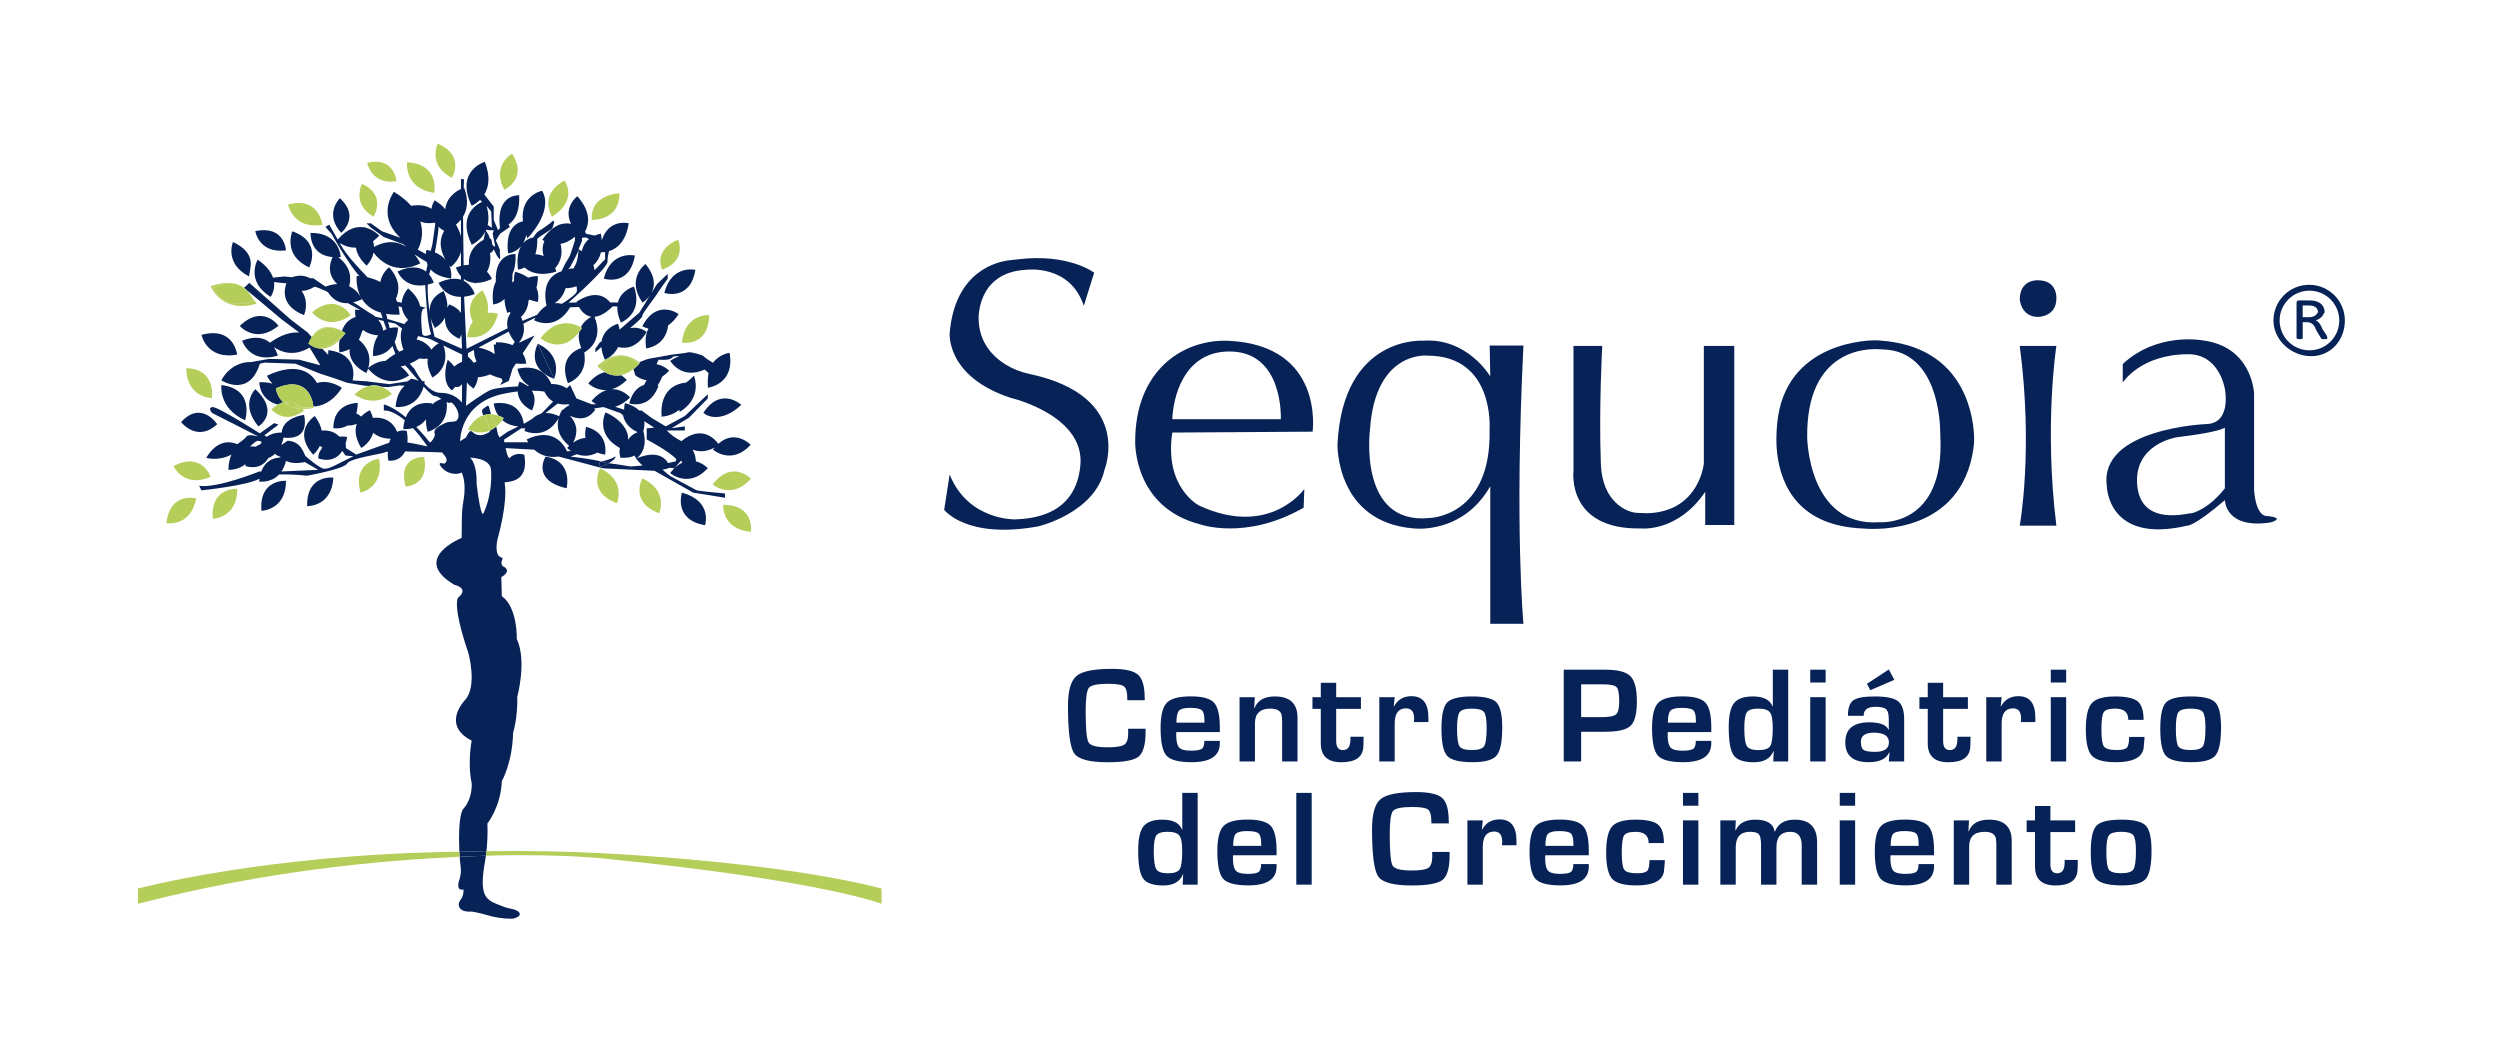 <?xml version="1.0" encoding="utf-8"?>
<!-- Generator: Adobe Illustrator 23.0.5, SVG Export Plug-In . SVG Version: 6.00 Build 0)  -->
<svg version="1.1" id="Capa_1" xmlns="http://www.w3.org/2000/svg" xmlns:xlink="http://www.w3.org/1999/xlink" x="0px" y="0px"
	 viewBox="0 0 1712 728" style="enable-background:new 0 0 1712 728;" xml:space="preserve">
<style type="text/css">
	.st0{fill:#072257;}
	.st1{fill:#B5CD59;}
	.st2{opacity:0.5;}
</style>
<g>
	<path class="st0" d="M315.41,593.12c0.42,2.71,0.23,6.14-0.74,9.07c0,0-3.21,8.19,2.76,6.93c0,0,0.29,4.18-2,7
		c-2.61,3.21-1.7,8.82,7.62,8.12c0,0,5.71,0.94,9.73,2.2c5.66,1.77,11.54,2.69,17.47,2.7c2.86,0,8.5-2.43,4.1-5.29
		c-2.48-1.61-5.66-1.52-8.43-2.57c-12.14-4.63-17.92-5.07-14.25-28.72c0,0,0.54-2.47,1.09-6.58c-5.74,0.17-11.74,0.4-17.99,0.71
		C314.92,588.85,315.15,591.4,315.41,593.12"/>
	<path class="st0" d="M333.14,582.86c-6.27,0.09-12.46,0.23-18.55,0.41l0.13,2.48c0.02,0.3,0.04,0.62,0.06,0.94
		c6.24-0.3,12.25-0.54,17.99-0.71c0.01-0.11,0.03-0.21,0.04-0.33L333.14,582.86z"/>
	<path class="st1" d="M314.58,583.26c-131.8,1.51-220.09,25.21-220.09,25.21v10.44c88.65-22.83,164.43-29.5,220.28-32.22
		c-0.02-0.32-0.04-0.64-0.06-0.94L314.58,583.26z"/>
	<path class="st1" d="M417.57,584.59c-29.45-1.65-57.71-2.11-84.44-1.73l-0.33,2.8c-0.02,0.11-0.03,0.22-0.05,0.33
		c53.81-1.58,84.81,2.37,84.81,2.37c145.2,14.59,186.16,30.56,186.16,30.56v-10.44C533.22,590.12,417.57,584.59,417.57,584.59"/>
	<g class="st2">
		<g>
			<defs>
				<rect id="SVGID_1_" x="305.52" y="247.17" width="10.49" height="23.84"/>
			</defs>
			<clipPath id="SVGID_2_">
				<use xlink:href="#SVGID_1_"  style="overflow:visible;"/>
			</clipPath>
		</g>
	</g>
	<g class="st2">
		<g>
			<defs>
				<rect id="SVGID_3_" x="305.52" y="247.17" width="10.49" height="23.84"/>
			</defs>
			<clipPath id="SVGID_4_">
				<use xlink:href="#SVGID_3_"  style="overflow:visible;"/>
			</clipPath>
		</g>
	</g>
	<path class="st0" d="M433.79,252.82l1.25,4.14c0,0,3.07,2.76,7.76,3.46c-0.6,0.92-1.18,1.98-1.75,3.22
		c-3.91,1.17-7.99,4.5-10.18,12.63c0,0,14.03,4.73,20.07-12.01c0,0-0.23-0.1-0.64-0.25c1.12-1.59,2.22-3.61,3.25-6.15
		c1.53-0.99,3.09-2.28,4.68-3.97c0,0-3.46-3.75-8.6-4.46l1.31-3.11c0,0,8.01,0.78,9.41-1.51c0.55-0.9,2.55-1.04,4.91-0.91
		c-1.94,0.68-4.04,1.71-6.31,3.2c0,0,7.55,13.22,23.6,5.98l2.66,2.36c-0.48,2.34-0.71,6.89-0.4,10.07c0,0,18.72-2.28,14.79-23.9
		c0,0-6.95,0.83-11.35,6.83c-0.1-0.06-5.18-3.02-6.19-4.29c-1.01-1.28-9.49-3.32-10.63-2.88c-1.14,0.44-11.08,1.56-11.08,1.56
		s-15.02,2.6-16.49,2.93c-0.76,0.17-3.64,1.31-6.24,2.38c0.38,0.33,0.58,0.53,0.58,0.53C436.69,250.33,435.22,251.7,433.79,252.82"
		/>
	<path class="st0" d="M166.12,196.44c0.06,0.04,0.13,0.08,0.19,0.12C166.25,196.53,166.18,196.48,166.12,196.44"/>
	<path class="st0" d="M333.52,278.05c-0.48,0.44-1.68,1.09-2.79,2.01c-1.07,0.88-0.64,2.51,0.26,4.33c1.81-0.6,3.57-0.79,5.2-0.73
		c-0.52-1.96-1.06-4.32-1.41-5.29C334.59,277.83,333.93,277.67,333.52,278.05"/>
	<g>
		<path class="st0" d="M1593.28,229.71l-2.84-4.34c-0.33-0.8-0.65-1.52-0.98-2.16c-0.33-0.64-0.67-1.2-1.04-1.69
			c-0.37-0.49-0.76-0.91-1.19-1.26c-0.43-0.35-0.9-0.64-1.42-0.87c0.93-0.33,1.77-0.73,2.52-1.2c0.75-0.47,1.4-1.03,1.94-1.68
			c0.54-0.64,0.95-1.39,1.24-2.23c0.29-0.84,0.43,0.85,0.43-0.21c0-1.09-0.16-2.1-0.48-3c-0.32-0.91-0.79-1.71-1.43-2.41
			c-0.63-0.7-1.43-1.28-2.37-1.74c-0.94-0.46-2.02-0.79-3.24-1c-0.42-0.05-0.9-0.09-1.43-0.14c-0.53-0.04-1.2-0.06-2-0.06h-6.74
			c-0.38,0-0.73,0.13-1.07,0.38c-0.33,0.26-0.5,0.7-0.5,1.33v24.06c0,0.13,0.03,0.24,0.1,0.34c0.06,0.1,0.18,0.18,0.34,0.23
			c0.16,0.06,0.38,0.11,0.65,0.15c0.27,0.04,0.61,0.06,1.01,0.06c0.41,0,0.75-0.02,1.02-0.06c0.27-0.04,0.48-0.09,0.64-0.15
			c0.15-0.06,0.27-0.14,0.34-0.23c0.07-0.1,0.11-0.21,0.11-0.34v-10.86h2.82c0.96,0,1.79,0.14,2.47,0.43
			c0.68,0.29,1.28,0.69,1.79,1.2c0.51,0.51,0.95,1.13,1.31,1.84c0.37,0.71,0.72,1.49,1.06,2.34l2.92,4.83
			c0.06,0.2,0.14,0.36,0.23,0.49c0.09,0.13,0.22,0.23,0.38,0.3c0.16,0.07,0.38,0.13,0.65,0.16c0.27,0.03,0.62,0.05,1.04,0.05
			c0.49,0,0.88-0.02,1.18-0.05c0.29-0.03,0.52-0.08,0.69-0.15c0.16-0.06,0.27-0.15,0.32-0.25c0.05-0.1,0.07-0.21,0.07-0.34
			c0-0.13-0.03-0.31-0.1-0.55C1593.66,230.71,1593.51,230.29,1593.28,229.71 M1583.89,216.83c-0.81,0.27-1.77,0.4-2.88,0.4h-4.12
			v-8.04h3.55c0.83,0,1.51,0.02,2.02,0.07c0.51,0.05,0.98,0.13,1.38,0.25c1.31,0.38,2.24,0.99,2.79,1.85
			c0.55,0.86,0.83,1.91,0.83,3.15c0,0.77-0.13-1.16-0.38-0.51c-0.25,0.66-0.65,1.22-1.19,1.7
			C1585.37,216.19,1584.7,216.56,1583.89,216.83"/>
		<g>
			<path class="st0" d="M1581.31,195.03c-13.5,0-24.44,10.94-24.44,24.44c0,13.5,12.29,24.44,25.79,24.44
				c13.5,0,23.1-10.94,23.1-24.44C1605.76,205.98,1594.82,195.03,1581.31,195.03 M1581.51,239.9c-11.28,0-20.42-9.14-20.42-20.42
				c0-11.28,9.14-20.42,20.42-20.42c11.28,0,20.42,9.14,20.42,20.42C1601.93,230.75,1592.79,239.9,1581.51,239.9"/>
			<path class="st0" d="M742.19,209.45l7.1-22.72c0,0-17.37-13.36-52.12-9.16c-1.84,0.22-3.7,0.4-5.54,0.6
				c-8.44,0.91-37.63,7.12-41.27,49.75c0,0-2.84,29.82,41.66,44.5c0,0,51.13,11.83,47.81,46.39c-3.31,34.56-33.61,36.34-44.5,36.87
				c0,0-32.26,1-45.01-30.72l-3.75,24.14c0,0,15.15,20.35,64.38,11.36c0,0,38.81-8.99,45.44-38.82c0,0,20.38-50.38-51.65-65.62
				c-5.71-1.21-11.22-3.35-16.17-6.44c-8.52-5.33-18.15-14.92-18.41-31.13c0,0-1.38-31.94,32.46-33.69
				C702.62,184.76,732.72,180.58,742.19,209.45"/>
			<path class="st0" d="M898.87,295.61c0,0,8.25-58.99-57.27-62.21c-18.51-0.91-36.72,6.39-48.62,20.59
				c-8.62,10.28-15.54,25.57-15.6,48.15c0,0-1.58,45.07,44.34,56.9c0,0,31.24,11.36,71-11.36l0.47-12.78
				c0,0-23.67,33.61-71.95,11.36c0,0-24.14-12.09-18.46-50.03L898.87,295.61z M842.07,240.7c37.19,0.11,35.03,46.39,35.03,46.39
				h-74.32C803.25,274.21,809.43,240.6,842.07,240.7"/>
			<path class="st0" d="M1043.25,236.62h-23.12l0.4,21.12c0,0-15.62-26.59-45.92-24.42c0,0-54.91-3.98-58.7,70.81
				c0,0-1.42,53.49,52.31,57.75c0,0,33.37,4.26,52.31-28.88v94.2h22.72C1043.25,427.2,1037.09,361.69,1043.25,236.62 M979.14,354.7
				c-49.43,5.21-40.98-60.51-40.98-60.51c3.69-54.48,39.31-50.65,39.31-50.65c46.41,0,42.59,50.65,42.59,50.65
				C1021.47,353.83,979.14,354.7,979.14,354.7"/>
			<path class="st0" d="M1097.21,236.91h-19.69v85.68c0,0-4.93,40.24,46.2,39.29c0,0,25.09,2.84,44.02-25.09v22.72h19.88v-122.6
				h-20.83v80.47c0,0-2.95,32.19-37.27,34.02c-2.58,0.14-5.17-0.14-7.75-0.16c-8.04-0.05-24.56-7.83-25.5-33.39
				C1094.84,279.53,1097.21,236.91,1097.21,236.91"/>
			<path class="st0" d="M1286.58,233.14c-5.18-0.55-64.4,0.05-69.58,57.11c-0.61,6.72-0.83,13.36-0.03,20.06
				c2.84,23.64,15.86,49.78,58.56,51.61c0.62,0.03,1.24,0.06,1.86,0.11c7.39,0.57,65.53,3.16,73.99-54.65
				c0.51-3.47,0.62-6.99,0.39-10.48c-1.09-16.44-9.17-59.72-63.87-63.64C1287.46,233.22,1287.02,233.19,1286.58,233.14
				 M1286.99,357.62c-48.79,3.31-49.43-58.18-49.43-58.18c-0.65-61.18,41.96-60.82,49.57-60.27c0.99,0.07,1.98,0.11,2.96,0.15
				c36.94,1.52,38.57,49.62,38.59,57.23c0,0.78,0.03,1.57,0.07,2.34C1331.84,361.46,1286.99,357.62,1286.99,357.62"/>
			<path class="st0" d="M1383.12,236.91h25.09c0,0-8.52,54.44,0,123.07h-25.09C1383.12,359.98,1392.59,308.39,1383.12,236.91"/>
			<path class="st0" d="M1395.67,191.94c0,0-12.54-0.95-12.54,13.25c0,0,0.95,11.83,12.54,11.83c0,0,12.54-0.01,12.54-12.55
				C1408.21,204.48,1409.16,191.94,1395.67,191.94"/>
			<path class="st0" d="M1552.58,353.36c0,0-7.57,1.42-8.99-17.99v-65.8c0,0-0.95-32.31-35.5-36.51c0,0-30.77-5.8-54.44,16.22V262
				c0,0,12.09-19.42,44.97-19.42c21.3,0,24.96,23.68,24.96,23.68s4.86,23.67-12.65,24.14c0,0-73.84,2.84-68.16,42.6
				c0,0,0.47,39.76,54.91,26.98c0,0,4.47,0.95,25.91-17.51c0,0,0.13,20.14,31.37,15.28
				C1554.95,357.75,1565.84,354.78,1552.58,353.36 M1523.58,334.42c-11.96,15.15-22.78,17.04-22.78,17.04
				c-1.6-0.47-34.48,9.74-37.21-18.94c-2.74-28.68,27.14-33.09,27.14-33.09c30.97-3.75,32.85-6.67,32.85-6.67V334.42z"/>
		</g>
	</g>
	<path class="st0" d="M171.74,247.97c-7.34-0.32-15.99,4.14-20.12,12.54c0,0,19.02,12.19,26.31-11.41l3.1-0.79l21.21,0.74
		l17.08,6.86l8.99,2.9l9.41,3.31l12,2l2.86,0.18c3.24-0.78,6.13-0.36,8.53,0.53l5.41,0.34c0,0-0.1-0.07-0.27-0.18l7.34-1.04
		c0,0,1.63,0.16,3.58,0.24c-3.08,2.55-5.63,6.96-6.27,14.48c0,0,14.58,2.15,19.19-13.93c3.33,3.6,6.52,6.69,7.51,6.48
		c0.98-0.21,2.82,0.82,4.7,1.97c-1.88,0.65-4.29,1.81-6.34,3.81c0.04-0.23,0.09-0.45,0.13-0.68c0,0-13.19-3.23-18.22,9.44
		c-4.67-3.88-9.88-7.32-15.03-8.86v4.29c0,0,5.18-1.12,14.34,6.59c-0.5,1.74-0.88,3.71-1.07,5.98c0,0,3,0.44,6.7-0.58
		c3.02,3.25,6.34,7.35,9.94,12.56c0,0-8.25-1.97-13.76-2.72c0.23-2.29,0.13-4.91-0.44-7.91c0,0-3.31-1.02-6.6,0.6
		c-1.77-4.38-6.13-10.5-16.59-9.58c-0.45-1.63-1.1-3.36-2.01-5.21c0,0-3.25,1.32-6.02,4.35c-0.86-0.73-1.99-1.54-3.34-2.19
		c0.58-1.99,0.95-4.34,0.99-7.16c0,0-11.14-0.26-15.22,9.3c-0.14,0.11-0.28,0.21-0.42,0.32c0,0,0.06,0.11,0.18,0.29
		c-0.77,2.03-1.24,4.46-1.24,7.41c0,0,5.18,0.9,9.78-1.9c1.81,0.18,3.9-0.11,6.26-1.15c-1.43,4-1.25,9.43,3.02,16.57
		c0,0,6.21-3.23,8.22-10.38c2.66,2.26,6.49,4.04,11.96,4.06c-0.38,0.79-0.72,1.7-1.01,2.72h0l-22.52,8.12l-7.09-4.41l-0.16-3.41
		c0.39-1.28,0.72-2.67,0.97-4.2c0,0-2.27-0.53-5.27-0.26c-2.54-2.57-6.39-4.64-12.12-4.13c-0.6-3-2.04-6.35-4.77-9.99
		c0,0-15.69,10.09-1.08,26.5c0,0,2.73-2.15,4.56-6c0.54,0.36,1.11,0.7,1.72,1c-1.45,2.56-2.51,2.96-2.85,7.49
		c0,0,10.57,4.45,16.47-5.05l2.29,3.14l5.26,0.47c0,0-2.12,1.18-5.06,2.54c-5.08,2.35-12.63,7.27-16.1,5.72
		c-3.55-1.59-8.53-5.73-11.62-8.45c-1.9-3.71-3.48-9.89-12.19-10.42l-4.36,2.96c0.66-1.49,1.2-3.18,1.59-5.12
		c4.02,0.55,17.55,1.21,14.07-15.55c0,0-14.61,1.6-15.35,12.11c-2.33-0.07-6.56,0.25-10.2,2.87l-1.68-0.96l9.68-7.38l-2.95-1
		l-9.83,7c0,0-29.46-18.82-32.64-18.01c-3.18,0.82,0,4.1,0,4.1s26.08,13.11,31.63,16.07c0,0-6.95-1.98-8.08,0
		c-0.72,1.26-4,3.65-6.31,5.24c-5.11-2.1-13.86-3.04-21.29,9.37c0,0,8.16,2.59,17.28-2.23c-1.22,2.62-2.02,6.01-2.07,10.43
		c0,0,6.39,0.47,11.72-3.9c-0.02,0.45-0.05,0.89-0.05,1.36c0,0,10.17,3.75,15.56-5.42c1.6-0.68,3.27-1.68,4.83-3.12
		c0.76,1.81,1.95,0.88,3.83,2.63c-4.13,0.07-10.4,1.61-13.38,9.58h-1.37c0,0-28.86,11.73-41.2,9.8l1.53,3.16
		c0,0,32.82-3.44,39.79-8.09c-0.1,0.65-0.19,1.32-0.26,2.04c0,0,7.94,1.26,13.68-4.84c9.15-0.3,19.2,0.82,19.2,0.82
		s25.31-4.52,27.4-8.32c2.08-3.8,24.61-6.59,26.26-7.83c0.17-0.13,0.74-0.23,1.59-0.3c-0.14,2.57-0.06,2.59,0.32,6.13
		c0,0,7.88,1.33,11.47-6.29c11.25,0.14,25.47,0.71,25.47,0.71l1.29,1.71c0,0,3.88,3.88,0,6c0,0-5.02-1.81-2.13,1.99
		c2.44,3.2,6.31,5.07,10.33,4.95c1.38-0.04,2.74-0.3,3.8-0.94c0,0,3.51,6.21,1.32,18.88c-0.73,4.24-1.18,8.53-1.16,12.83
		c0.01,3.15-0.02,7.46-0.15,13.11c0,0-35.29,14.12-4.94,32.12c0,0,10.59,2.12,2.47,8.82c0,0-4.23,4.59,7.06,37.76
		c0,0,6.35,22.59-2.12,32.12c0,0-16.95,17.06,4.41,28c0,0-3.01,15.06,0,29.17c0,0,0.89,10.24-5.82,17.65c0,0-3.79,3.52-2.62,29.09
		l0.01,0.18c6.1-0.18,12.28-0.32,18.55-0.41l0.01-0.13c0.54-5.03,0.95-11.62,0.63-18.85c0,0,9.18-11.29,9.88-28.94
		c0,0,7.29-12.71,7.71-33.18c0,0,3.24-9.88,2.88-24.71c0,0,6.71-24.35-0.35-39.53c0,0,0.71-21.53-10.24-29.29l-0.35-13.06
		c0,0,8.06-4.12,0.94-7.53c0,0-1.53-1.41-0.47-4c0.74-1.81,0.72-1.1-1.41-2.35c-4-2.35-1.65-12.12-1.65-12.12s7.06-24.23,4.94-38
		c-0.04-0.28-0.08-0.57-0.12-0.85c4.08-0.55,16.81-0.73,13.49-18.95c0,0-5.91-2.29-10.28,2.53c-0.79-1.26-1.24-1.12-2.38-6.55
		c-0.04-0.17-0.08-0.33-0.12-0.49l19.45,1.07l0.21,0.06c3.48,3.13,8.87,5.84,16.69,4.63l2.32,0.64l28.01,7.43l35.34,1.71
		l26.51,14.97l21.74,3.47v-2.92c0,0-18.38-1.57-19.69-2.27c-1.31-0.69-17.88-9.66-17.88-9.66l-5.23-4.31c1.56-0.27,3.22-0.71,5-1.37
		l3.07,0.36l4.72-5.29c0.15,0.49,0.42,0.95,0.8,1.39c-2.7,1.23-5.54,3.46-8.38,7.14c0,0,12.66,11.03,25.83-3.32
		c0,0-3.28-3.42-8.18-4.66c-0.29-3.67-0.91-5.28-2.22-8.01c3.81,1.46,8.91,1.82,15.03-1.41c-0.38,0.44-0.76,0.9-1.14,1.39
		c0,0,12.66,11.03,25.83-3.32c0,0-10.56-11.04-22.16-0.67c-2.16-2.99-11.2-13.39-25.31-1.84c-3.09-1.63-6.65-3.68-9.98-7.3h12.37
		v-2.79l-9.13,1.25l11.98-7.21l12.91-13.2l-0.09-2.85l-15.67,14.9l-13.08,7.11l-9.28-5.53l-7.21-5.3l-1.76-0.1
		c-2.03-2.04-5.1-3.83-9.68-5c0,0-0.59,1.83-0.56,4.44l-0.18-0.01l-6.04-1.95c3.18-0.87,6.67-2.78,10.31-6.34
		c0,0-5.03-5.95-12.47-5.68c3.15-0.88,6.6-2.79,10.21-6.31c0,0-1.48-1.74-4-3.3c-4.45,0.84-8.24-0.43-11.03-2.05
		c-3.47,0.79-7.33,3-11.39,7.68c0,0,5.11,5.01,12.67,4.57c-3.21,0.97-6.73,3.18-10.4,7.42c0,0,1.19,1.17,3.28,2.33h-3.16
		l-10.48-4.05l-4.32-9.15l-2.31,2.26c-2.55-1.74-5.98-3-10.54-2.97c-1.55-3.91-7.2-14.01-23.2-10.43c0,0,1.19,8.03,8.02,11.61
		c-0.45,0.03-0.9,0.06-1.35,0.08c-1.39-1.06-3.13-2.05-5.3-2.91c0,0-0.6,1.29-0.95,3.28c-8.67,0.53-16.13,1.14-19.53,2.8
		c-4.78,2.33-16.15,10.48-16.15,10.48l0.62-15.9c1.13,1.38,2.61,2.78,4.52,4.18c0,0,2.63-3.16,3.04-7.82
		c2.34-0.08,5.1-0.64,8.33-1.96c2.16,1.1,4.76,2.06,7.83,2.81l0.73,1.66l-1.78,2.84l6.07-2.84l2.49-8.19l2.09-3.33l0.24-0.36
		c2.03,0.25,4.36,0.31,7.04,0.09c0,0-0.04-3.47-2.39-7.03l8.18-12.23l-2.91,1.27l-7.62,3.62v-0.36c1.77-2.14,4.22-6.42,2.82-12.69
		c2.57-1.33,5.39-2.75,8.27-4.12c-0.32,0.57-0.64,1.16-0.95,1.79c0,0,14.4,8.28,24.7-8.81c0,0-0.02-0.01-0.05-0.03
		c1.84-0.05,3.9-0.12,6.1-0.21c1.56,2.72,4.3,6.07,8.51,6.66c-2.06,1.1-5.37,3.37-7.25,7.21c0.5,0.29,0.78,0.49,0.78,0.49
		c-0.63,1-1.26,1.89-1.89,2.73c-0.61,2.95-0.37,6.57,1.43,10.98c-3.95,1.32-15.77,6.82-9.17,24.05c0,0,14.11-4.43,11.19-20.99
		c2.42-1.33,13.51-8.48,7.05-24.42c3.35-0.28,7.47-2.25,12.47-7.14c0,0-0.01-0.02-0.02-0.04c1.08,0.03,2.13,0.07,3.16,0.12
		c-0.16,3.01,0.49,6.64,2.43,10.99c0,0,7.14-2.67,9.71-10.25c0.3-0.17,0.35-0.41,0.21-0.69c1.02-3.51,1.06-8.01-0.92-13.7
		c0,0-8.97,2.42-11.03,10.92c-1.61-0.01-3.38-0.03-5.25-0.04c-2.97-3.71-10.06-9.04-23.07-0.51c0,0,0.06,0.19,0.18,0.51
		c-2.28,0.03-4.23,0.07-5.66,0.13c0,0,26.94-23.83,26.71-28.1c-0.11-2.02,0.39-4.78,0.95-7.14c5.07-1.54,11.62-6.09,13.54-19.14
		c0,0-13.7-3.39-18.43,11.67c-0.11-1.39-0.3-2.86-0.61-4.44c0,0-1.9,0.19-4.27,1.21l-5.85-1.21l-0.77-1.44
		c2.55-4.62,4.61-13.27-5.23-24.28c0,0-9.83,7.21-4.37,18.89c-5.15-1.09-12.35,0.25-19.66,10.92c0,0,0.51,0.4,1.43,0.91
		c-1.16,2.66-1.66,6.06-0.5,10.25c-1.6-0.69-3.48-1.15-5.68-1.25c0.91-2.74,1.44-6.2,1.33-10.56c1.13-1,2.26-1.84,3.23-2.43
		c1.61-0.98,6.92-4.55,6.92-4.55s1.64-3.65,1.31-4.96c-0.33-1.31-2.62,1.27-2.62,1.27s-6.24,4.63-8.07,5.52
		c-0.94,0.46-2.36,2.41-3.52,4.2c-2.01,0.39-4.78,1.41-7.01,4.03c0.9-1.52,1.67-3.37,2.21-5.64c0.25,0.72,0.52,1.45,0.82,2.2
		c0,0,18.24-18.35,10.06-32.58c0,0-15.17,2.95-13.16,20.94c-4.48,0.97-12.16,5.07-10.18,21.91c0,0,5.02-0.21,8.89-4.88
		c-1.89,3.29-3,8.31-2.1,15.98c0,0,2.04-0.08,4.51-1.35c3.84,3.42,10.54,6.19,21.73,2.82c0,0-0.2-0.99-0.78-2.4
		c2.51-2.78,5.88-8.32,3.67-16.6c3-0.51,6.37-1.94,9.88-4.91v2.55c0,0-2.84,8.91-3.29,10.04c-0.44,1.13-3.49,6.1-3.49,6.1
		s-1.19,2.49-2.47,5.03c-5.07,1.52-13.74,6.62-10.23,23.54c-2.16,1.22-4.32,3.17-6.33,6.16l-10.04,4.2
		c-0.29-0.87-0.65-1.77-1.09-2.71c2.45-2.25,4.83-5.81,5.19-11.27c0.22-0.18,0.43-0.37,0.64-0.57c1.66,0.64,3.56,1.2,5.75,1.62
		c0,0,1.22-4.71-1-9.82c0.62-2.21,1-4.8,1.02-7.86c0,0-3.14-0.29-6.64,1.04c-2.23-1.62-5.15-3.05-8.97-4.1c0,0-1.04,2.8-0.75,6.38
		c-0.45,0.29-0.9,0.61-1.35,0.97c0.24-1.72,0.34-3.65,0.29-5.79c1.45-3.2,2.35-7.61,2.04-13.66c0,0-14.43-1.1-13.45,18.99
		c-1.72,3.29-2.68,8.2-1.83,15.5c0,0,4.15-0.17,7.8-3.71c0,2.68,0.54,5.83,1.89,9.54c0,0,0.76-0.22,1.88-0.78
		c0.05,0.38,0.11,0.78,0.18,1.18c-1.58,2.27-2.85,5.63-1.82,10.1l-28.18,14.07l-1.64-35.68c2.18-0.23,4.59-0.79,7.28-1.79
		c0,0-1.71-6.2-7.48-9.07l-0.02-1.31c1.87,1.42,4.33,2.52,7.51,2.71c0.08,0.14,0.14,0.28,0.22,0.42c0,0,0.27-0.13,0.73-0.39
		c2.97,0.01,6.53-0.75,10.8-2.71c0,0-0.95-2.49-3.38-4.95c1.73-3.19,2.84-7.41,2.08-12.87l1.3-0.45l1.26-2.02
		c0,0,1.87,4.14,2.92,5.45c1.06,1.31,1.34,1.33,1.34,1.33s0.23-2.32,0-3.27c-0.23-0.95,0-3.17,0-3.17l-2.81-6.42l2.81-4.56
		l6.73-4.68l-0.83-1.71c3.77-2.56,7.83-8.08,7.22-19.98c0,0-15.94-1.23-13.19,22.19c0,0,0.14-0.01,0.39-0.04l-1.66,1.72l-2.92-6.99
		v-9.11l-6.46-8.31c2.87-4.72,4.42-11.9,0.38-22.38c0,0-20.61,5.97-9.05,30.1c0,0,2.86-1.15,5.72-3.99l1.46,1.3
		c-4.8,2.19-16.55,9.82-7.18,29.37c0,0,6.06-2.44,9.38-8.99l-1.26,5.69c-3.32,1.67-10.75,6.62-9.99,17.03
		c-1.14,0.03-2.35,0.15-3.63,0.38l-0.42-33.32c2.7-4.44,4.13-10.89,0.75-19.87c0,0-0.11,0.03-0.29,0.1l0.21-5.81l-2.07-0.22v6.8
		c-3.44,1.63-9.88,5.75-10.75,13.89c-1.63-2.07-3.97-4.14-7.31-6.06c0,0-1.64,2.37-2.2,5.77c-3.06-1.94-7.49-3.15-13.86-2.04
		c-2.84-3.22-6.67-6.47-11.79-9.62c0,0-12.2,15.86,4.13,31.25l-0.29,0.07l-12.1-4.28l-7.51-5.43h-3.03l3.03,2.98l8.88,6.42
		l13.27,4.91l1.84,1.66c-5.17-3.33-12.42-4.88-21.85,0.17c-0.05-1.25-0.25-2.56-0.64-3.94c1.39-1.03,2.81-2.27,4.24-3.75
		c0,0-3.76-4.19-9.54-5.52c-0.13-0.15-0.25-0.3-0.39-0.46c0,0-0.13,0.1-0.36,0.31c-5.02-0.9-11.42,0.48-18.18,8.33
		c-5.8-10.18-5.8-10.18-5.8-10.18l-2.64,1.54l4.18,4.68c0,0,10.24,18.72,19.03,29.01c-0.59-0.05-1.17-0.1-1.77-0.13
		c0,0-2.41,19.65,16.48,25.13c0.32,0.98,0.76,2.32,1.27,3.8l-4.81-0.92c-1.16-1.04-2.56-1.99-4.24-2.78l-8.81-5.78l-2.35-1.35
		c1.84-0.42,3.83-1.08,6.02-2.09c0,0-2.37-6.08-8.74-8.97c1.29-4.46,1.96-12.83-7.44-19.88c0.54-0.03,1.08-0.06,1.65-0.11
		c0,0-0.52-16.73-20.63-16.53c0,0-0.96,15.25,15.1,16.59c-1.72,3.53-4.26,11.5,3.15,18.46c-2.38,0.11-5.05,0.64-8.05,1.73
		l-8.38-5.74h-2.2c-2.91-1.61-7.06-2.6-12.39-0.66l-5.2-0.53l-7.76,0.81c-1.3-3.8-4.32-8.07-10.49-12.35c0,0-8.63,14.75,8.87,25.49
		c0,0,3.11-4.17,2.33-10.12l5.24,0.57l3.22,0.27c-1.73,4.76-3.6,15.63,12.06,21.78c0,0,3.98-8.55-1.64-16.58
		c2.49,0.02,5.41-0.74,8.76-2.79c0.01,0,0.03-0.01,0.04-0.01c0.6-0.36,7.54,2.78,7.54,2.78l1.79,0.98c2.07,3.4,6.17,7.75,13.52,7.43
		l8.57,4.74c-1.1-0.18-2.28-0.3-3.53-0.36c0,0-0.27,2.22,0.29,5.1c-3.56,1.17-7.44,3.8-9.37,9.53c-0.23-0.13-0.5-0.26-0.78-0.4
		c1.98,1,3.24,1.96,3.24,1.96c-1.39,1.86-2.75,3.41-4.08,4.7c-0.42,2.35-0.5,5.12-0.08,8.41c0,0,3.32-0.22,6.93-2.24
		c-0.35,5.01,1.73,11.29,11.42,16.4c0,0,0.68-1.12,1.29-2.96c1.58,1.97,12.78,14.86,28.09,4.63c0,0-2.1-3.35-5.78-6.17
		c0.96-0.15,1.99-0.39,3.1-0.72c1.84,1.87,3.47,3.87,3.47,3.87s2.36,2.89,5.32,6.29l-4.7-1.05l-2.39,1.8l-12.6,1.95l-15.56-1.95
		l-9.59-0.62c0,0,5.23-17.91-16.56-20.71c0,0-0.25,1.28-0.17,3.21l-4.09-4.28c-5.68,0.15-9.35-3.5-9.35-3.5
		c0.68-1.7,1.43-3.14,2.22-4.39l-2.85-3.19l-11.65-8.88l-28.27-25.04l-3.6,3.35c-0.05-0.04-0.11-0.07-0.16-0.11
		c0.63,0.46,1.21,0.96,1.74,1.48c-0.07-0.07-0.13-0.13-0.2-0.2l24.44,20.53l12.03,8.98c-5.08-0.5-11.77,0.95-20.11,6.93
		c-3.65-3.14-9.59-5.08-19.08-1.4c0,0,5.1,16,24.45,10.28c0,0-0.63-2.88-2.67-5.85c4.47,3.11,13.31,6.98,24.45,0.3l7.39,12.14
		l-14.54-3.84l-20.49-0.55L171.74,247.97z M411.54,172.75c0.66,0.02,1.65,0,2.83-0.17v4.94l-7.17,7.51l-0.78-3.46
		C408.53,179.67,410.54,176.84,411.54,172.75 M390.41,182.92c0,0,5.7-10.3,5.89-12.18c0.2-1.88,3.08-6.04,2.21-7.17
		c-0.88-1.13,2.85-0.92,2.85-0.92l1.96,1.02c-2.14,1.78-4.07,4.43-4.9,8.36l-2.11-1.29c0,0-0.78,9.25-2.61,11.17
		c-0.36,0.38-0.58,1.05-0.69,1.87c-1.22,0-2.51,0.15-3.88,0.52L390.41,182.92z M387.33,197.31c2.21,0.1,4.71-0.23,7.45-1.31
		c0.25,1.04,0.4,2.23,0.27,3.36c-0.26,2.18-6.7,6.45-10.31,8.69c-1.48-0.36-3.16-0.57-4.96-0.42
		C382.63,205.87,385.83,202.75,387.33,197.31 M347.26,227.66c0,0,0.4-0.23,1.08-0.61c0.81,2.14,2.14,4.5,4.17,7.08l-1.56,2.21
		c-2.84-1.23-6.52-2.02-11.34-1.98c0,0-0.06,0.6,0,1.56h-1.49l0.62,6.56c-2.57-1.88-6.15-3.47-11.05-4.5L347.26,227.66z
		 M320.5,241.77l4.09-2.16c-0.04,1.89,0.22,4.81,1.74,7.89c-0.61,0.31-1.23,0.64-1.88,1.01c-1-1.43-2.3-2.9-3.99-4.36
		c0,0-0.02,0.02-0.06,0.06L320.5,241.77z M333.19,140.9l3.2,3.91l0.46,11.1c0,0-1.63-0.93-2.88-1.83c0.79-3.54,0.75-7.9-0.79-13.2
		L333.19,140.9z M332.97,157.27c0.68,0.23,1.44,0.41,2.27,0.41c2.68,0,2.87-0.09,2.87-0.09l-0.74,2.5l1.75,8.74
		c0,0-2.1,0.13-2.28-3.01c-0.18-3.14-1.46-1.78-1.61-3.18c-0.13-1.2-2.01-4-2.54-4.76C332.8,157.68,332.89,157.48,332.97,157.27
		 M178.36,304.2c-1.1,0.4-2.22,0.94-3.29,1.67c-0.19-0.03-1.7-0.25-3.79-0.08c2.16-2.2,4.46-4.16,5.64-3.95
		c0.64,0.11,1.48,0.41,2.38,0.79C178.97,303.11,178.65,303.63,178.36,304.2 M192.86,322.85h-0.09c1.27-1.87,2.34-4.23,3.08-7.2
		c3.09,1.45,7.26,2.01,12.9,0.76l9.14,5.34L192.86,322.85z M389.2,276.86c0.31,0.17,0.63,0.34,0.96,0.51
		c-1.61,0.7-3.2,1.79-4.7,3.37c-0.12-0.08-0.22-0.16-0.35-0.24c0,0-1.3,1.77-2.23,4.59c-1.07-0.58-4.83-2.42-9.3-2.23l0.01-0.02
		l8.33-6.5C383.95,276.94,386.35,277.17,389.2,276.86 M316.04,229.12l0.31,9.71l-18.74-8.19c0,0-1.47-5.69-2.78-13.25
		c0.55,2.16,1.47,4.55,2.92,7.19c0,0,4.49-2.09,7.01-7.16c-0.34,4.97,1.43,10.88,9.87,14.6
		C314.63,232.03,315.32,230.91,316.04,229.12 M300.46,235.06c-1.48,0.86-3.43,2.28-5,4.38c-1.78-2.75-4.88-5.75-10.19-6.98
		c0.39-0.71,0.74-1.47,1.04-2.3l7.91,1.86L300.46,235.06z M315.66,150.38v11.55c-0.62-2.5-1.72-5.22-3.41-8.15
		C313.37,152.88,314.56,151.76,315.66,150.38 M308.5,182.92c0,0,5.25-3.58,7.17-10.51v9.68c-1.1,0.28-2.25,0.63-3.45,1.07
		c0,0,0.87,3.17,3.45,6.04v2.32c-3.67-1.14-8.65-0.97-15.35,2.14c0,0,3.76,9.73,15.35,9.64v10.95c-1.54-2.28-4.08-4.33-8.12-5.81
		c0,0-0.54,0.9-1.15,2.36c0.12-3.17-0.56-6.95-2.58-11.44c0,0-10.23,3.56-9.57,14.44c-0.93-6.13-1.61-13-1.33-18.92
		c1.3-0.3,2.66-0.7,4.11-1.24c0,0-0.81-2.91-3.17-5.67c0.11-0.43,0.23-0.85,0.36-1.25c0.24-0.73,0.47-1.47,0.69-2.21
		c2.5,2.87,6.78,5.32,13.99,6.22c0,0,0.82-4.32-1.28-9C307.9,182.13,308.18,182.52,308.5,182.92 M304.2,158.15
		c-2.67,4.34-4.08,10.86,0.84,19.62c-1.66-1.87-4-3.61-7.25-4.96c1.8-8.91,2.52-16.26,2.52-16.26l-0.21-1.32
		C301.22,156.22,302.58,157.2,304.2,158.15 M284.63,170.16c0.48,0.26,0.96,0.52,1.46,0.78c0,0,5.17-8.46,1.75-19.24
		c2.44,1.05,5.64,1.5,9.81,0.8c0.14,0.2,0.29,0.41,0.46,0.61l-1.99,14.14c0,0-0.49,1.84-1.17,4.55c-0.9-0.27-1.85-0.51-2.87-0.72
		c0,0-0.34,1.15-0.46,2.88L284.63,170.16z M260.44,193.13c-2.44-1.35-5.32-2.46-8.74-3.2c-6.14-6.5-14.06-14.69-18.43-22.34
		c-0.24-0.42-0.47-0.83-0.7-1.23c2.24,1.44,6.21,3.37,11.17,3.2c0.5,3.65,2.52,7.83,7.31,12.35c0,0,3.62-3.4,4.75-8.92
		c4.05,5.29,14.84,15.88,32.03,7.38c0,0-1.31-2.93-3.98-6.16h0l5.16,3.31c0,0,1.36,0.8,3.14,1.86c0.16,0.58,0.37,1.16,0.62,1.74
		c-0.36,1.67-0.69,3.33-0.97,4.87c-3.72-2.91-9.83-4.58-19.56-0.07c0,0,4.53,11.7,18.95,9.3c0.44,7.75,1.37,26.68,4.04,33.61
		c0,0-6,3.36-6.21-1.18c-0.22-4.54-1.93-16.45,1.88-16.57c1.89-0.06-0.42-0.72-3.22-1.36c-0.81-3.8-3.12-8.04-8.22-12.23
		c0,0-3.87,4.07-4.38,9.82c-1-0.2-2.06-0.42-3.13-0.67c-0.24-0.67-0.52-1.36-0.84-2.05c2.27-4.74,3.52-12.52-4.64-21.59
		C266.45,182.99,261.44,186.89,260.44,193.13 M262.63,219.76c0.66,1.92,1.38,3.92,2.01,5.63c-0.71,0.29-1.43,0.66-2.13,1.11
		c-0.43-2.12-1.38-4.96-3.48-7.57L262.63,219.76z M263.86,247.19c-3.48,0.05-7.4,1.36-11.66,4.76c1.33-4.42,1.96-12.29-6.45-19.33
		c0.77-1.38,1.41-2.99,1.86-4.84c0.35-0.56,0.68-1.16,0.99-1.8c2.36,1.9,5.72,3.33,10.49,3.7c-2.21,2.91-3.78,7.34-3.7,14.08
		c0,0,8.23,0.44,13.34-6.91c0.64,1.88,1.31,3.8,1.99,5.47C268.63,243.57,266.35,245.18,263.86,247.19 M273.38,240.86
		c-1.14-1.39-1.88-2.42-1.84-2.66c0.08-0.42-0.47-1.79-1.31-3.97c1.22-2.56,2.09-5.8,2.37-9.92c0,0-2.55-0.39-5.69,0.35
		c-0.32-1.07-0.63-2.19-0.93-3.37c-0.07-0.28-0.14-0.55-0.21-0.81l5.14,1.18l4.43,3.31c-1.24,3.46-1.35,8.19,0.93,14.61
		C275.36,239.93,274.39,240.35,273.38,240.86 M276.91,221.93l-10.39-3.15l-1.24-0.24c-0.37-1.53-0.65-2.71-0.84-3.61
		c2.69,0.45,5.71,0.67,9.15,0.55c0,0,0.06-2.37-0.72-5.69l2.25,0.54c0.36,2.75,1.63,5.74,4.4,8.78
		C278.6,219.87,277.7,220.8,276.91,221.93 M285.15,260.94c0.48-0.29,0.94-0.45,1.12-0.51c0.12,0.13,0.24,0.27,0.35,0.41
		C286.16,260.86,285.66,260.89,285.15,260.94 M313.79,286.03c-1.37,4.36-4.5,1.64-9.07,3.72c-4.57,2.08-8.13,4.57-7.1,6.87
		c1.02,2.3-2.9,6.95-3.4,6.27c-0.23-0.32-3.83-5.08-9.15-10.51c2.28-0.97,4.64-2.56,6.64-5.16c-0.09,2.41,0.23,5.2,1.13,8.45
		c0,0,14.76-3.14,13.08-20.37c1.13,0.59,2.02,0.87,2.37,0.44C309.47,274.31,315.15,281.67,313.79,286.03 M301.76,269.03
		c-4.25,0.01-8.11-2.94-11.16-6.34c0.1-0.48,0.21-0.97,0.29-1.49c0,0-0.68-0.16-1.77-0.27c-3.27-4.13-5.27-8.29-5.27-8.29
		s-1.41-1.52-3.27-3.57c2-0.86,4.2-2.02,6.62-3.57c1.67,0.27,3.56,0.33,5.71,0.13c-0.46,3.39,0.25,7.63,3.17,12.87
		c0,0,13.03-6.23,7.6-21.89l12.79,6.21l-0.02,4.86c-1.54,0.69-3.54,1.76-5.38,3.3c-1.08-1.5-2.53-3.06-4.46-4.68
		c0,0-5.28,14.82,2.82,21.07c0,0,1.08-0.86,2.17-2.4c1.66,0.34,3.41-0.01,4.8-1.93l-0.04,12.69
		C316.35,275.75,311.77,269,301.76,269.03 M331.2,351.29c0,0-1.65,5.88-4.82-19.77c0,0,0.71-13.29-4.47-18.12
		c0,0,13.76,0.12,14.35,8.35C336.84,330,335.67,341.76,331.2,351.29 M342.01,299.45c-0.29-0.48-0.57-1.01-0.82-1.62
		c-0.44-1.07-1.18-4.95-1.18-4.95s-0.09-0.24-0.26-0.67c-1.37,1.12-2.74,1.94-4.1,2.55c-0.04,0.69-0.58,1.39-2.35,2.08
		c-1.96,0.76-3.06,1.58-6.14,1c-3.85-0.72-4.24-4.55-6.2-1.53c-0.84,1.29-1.45,2.38-1.9,3.29l-3.97,2.57c0,0-0.44-25.85,29.05-32.37
		c3.71-0.82,7.17-1.38,10.4-1.75c0.21,4.12,2.21,9.3,9.69,13.04c0,0,4.18-7.18-0.06-13.56c3.19,0.02,6.05,0.24,8.58,0.59
		c1.08,2.33,2.94,5.07,6.04,6.89l-0.76,0.74l-6.92,7.09l-1.01,0.61c-1.92,0.59-3.88,1.65-5.73,3.43l-4.8,2.88l-0.91,0.45
		c-0.57-4.64-3.67-16.23-20.55-13.97c0,0,0.27,3.58,2.47,7.34l0.87,1.1c2.15,0.75,3.49,1.64,3.49,1.64
		c-0.32,0.48-0.64,0.93-0.96,1.37c2.49,2.18,6.01,3.91,11.03,4.31l-7.45,3.67l-5.37,3.8L342.01,299.45z M360.68,300.91
		c0,0,0.32,0.78,1.02,1.94l-16.38,0.02l-0.13-1.83l11.94-7.81l2.69,0.18c-0.26,0.53-0.51,1.08-0.75,1.65c0,0,14.26,7.03,23.38-8.48
		c-1.19,4.89-0.81,12.01,7.31,18.74c-0.47,0.43-0.95,0.89-1.42,1.39c0,0,0.92,1,2.57,2.14l-2.6,0.22
		C386.12,304.29,378.61,292.31,360.68,300.91 M431.5,319.41c-0.56-0.17-10.88-1.81-14.6-2.23c-0.53,0.31-1.09,0.62-1.73,0.94
		c-7.28,3.65-4.25-1.76-4.25-1.76s0.37-0.09,0.95-0.24c-7.31-2.02-21.21-3.43-21.21-3.43l4.39-1.65c3.63,1.35,8.5,1.82,14.1-1.11
		c1.48,0.62,3.19,1.12,5.2,1.45c0,0,3.33-14.87-12.97-19.08c0,0-1.12,3.52-0.46,7.58c-2.57,0.17-5.42,1.11-8.47,3.26
		c2.17-3.91,4.57-11.27-2.25-18.46c4.86,2.29,12.1,3.67,17.46-4.17c0,0-0.38-0.29-1.05-0.71c3.43-0.55,6.62-1.05,6.62-1.05
		l11.57,4.1l1.88,1.53c0.75,3.89,3.21,8.48,9.94,11.57c-2.19,0.98-4.29,1.88-6.54,5.29c0.76-5.34-3.79-13.74-15.43-18.83
		c0,0-7.59,14.81,9.87,24.4c-0.47,2.68-0.45,2.86,0.3,6.63c0,0,6.31,0.58,9.67-1.5c0.49,1.03,2.22,4.27,5.61,6.81
		C435.52,319.17,431.74,319.48,431.5,319.41 M462.72,315.97l-5.23,1.13c-2.53-4.46-8.76-8.49-21.4-3.26
		c3.85-3.07,7.05-8.66,4.46-18.76c0.41-1.29,1-3.8,0.67-6.64l6.82,4.45l-5.18,0.41v7.62c0,0,14.39,7.48,20.25,13.39L462.72,315.97z"
		/>
	<path class="st1" d="M341.04,214.84c0,0-3.2-1.03-7.15-0.57c0.84-4.04,0.3-9.18-3.43-15.42c0,0-13.67,6.87-6.74,21.43
		c-1.74,2.46-3.14,5.84-3.88,10.49C319.85,230.78,336.23,234.44,341.04,214.84"/>
	<path class="st1" d="M466.97,234.65c0,0,18.39,3.12,18.66-18.85C485.63,215.8,468.88,214.56,466.97,234.65"/>
	<path class="st1" d="M424.17,256.31c0.38,0.2,0.73,0.4,1.07,0.61c2.64-0.5,5.51-1.74,8.55-4.1l-0.1-0.31
		C430.27,254.95,427.05,256.03,424.17,256.31"/>
	<path class="st1" d="M410.9,251.79c12.17-14.04,22.65-6,25.6-3.19c0.36-0.15,0.73-0.3,1.11-0.46c-2.68-2.31-14.36-10.81-28.56,2.49
		c0,0,1.9,2.35,5.16,4.23c0.35-0.08,0.7-0.15,1.04-0.2C412.51,253.36,410.9,251.79,410.9,251.79"/>
	<path class="st1" d="M425.24,256.92c-0.34-0.21-0.69-0.42-1.07-0.61c2.88-0.27,6.11-1.36,9.52-3.8l0.09,0.31
		c1.44-1.12,2.91-2.48,4.41-4.14c0,0-0.2-0.21-0.58-0.53c-0.38,0.15-0.75,0.31-1.11,0.46c-2.94-2.81-13.42-10.85-25.6,3.19
		c0,0,1.61,1.57,4.35,2.88c-0.34,0.05-0.69,0.12-1.04,0.2C417,256.49,420.79,257.76,425.24,256.92"/>
	<path class="st1" d="M397.31,224.97c0.12-0.31,0.27-0.58,0.42-0.87c-3.23-1.89-16.04-7.9-27.57,7.5c0,0,14.02,12.19,26.46-4.27
		c0.11-0.52,0.23-1.02,0.39-1.5L397.31,224.97z"/>
	<path class="st1" d="M397.73,224.11c-0.14,0.29-0.29,0.56-0.42,0.87l-0.31,0.86c-0.16,0.48-0.28,0.98-0.39,1.5
		c0.63-0.84,1.27-1.73,1.89-2.73C398.51,224.6,398.23,224.4,397.73,224.11"/>
	<path class="st1" d="M334.88,292.04c-0.02-1.67-2.52-4.88-3.9-7.66c-3.56,1.18-7.28,3.95-10.52,9.59c0,0,7.21,4.33,15.19,0.78
		C335.72,293.83,334.89,292.92,334.88,292.04"/>
	<path class="st1" d="M337.08,286.41c1.38,2.67,2.27,4.78,2.68,5.8c1.43-1.17,2.86-2.65,4.24-4.52c-0.17-0.15-0.35-0.29-0.5-0.44
		l-2.03-2.57c-1.45-0.51-3.26-0.95-5.27-1.02C336.51,284.85,336.82,285.91,337.08,286.41"/>
	<path class="st1" d="M343.99,287.68c0.32-0.44,0.64-0.89,0.96-1.37c0,0-1.35-0.89-3.49-1.64l2.03,2.57
		C343.64,287.39,343.82,287.54,343.99,287.68"/>
	<path class="st1" d="M336.19,283.65c-1.63-0.06-3.4,0.13-5.2,0.73c1.38,2.77,3.88,5.99,3.9,7.66c0.01,0.87,0.84,1.79,0.78,2.71
		c1.35-0.6,2.73-1.43,4.09-2.55c-0.41-1.02-1.3-3.13-2.68-5.8C336.82,285.91,336.51,284.85,336.19,283.65"/>
	<path class="st0" d="M454.91,200.61c0,0,17.71,5.86,21.29-15.81C476.21,184.8,459.84,181.04,454.91,200.61"/>
	<path class="st0" d="M413.47,190.8c0,0,17.71,5.86,21.29-15.81C434.76,174.98,418.39,171.23,413.47,190.8"/>
	<path class="st0" d="M445.14,202.25l-7.37,11.91l-6.9,5.87l-6.54,5.7c-0.26-1.28-0.62-2.63-1.12-4.06c0,0-9.84,2.65-11.27,12.17
		l-1.04,0.52l-3.22,4.48l0,2.44l4.14-3.62c0.2,2.51,0.92,5.37,2.38,8.65c0,0,6.13-2.29,9.07-8.65c5.03,1.18,12.71,1.05,19.57-10.33
		c0,0-4.81-4.1-11.52-2.56c2.81-2.12,9.15-7.75,8.52-8.4c-0.78-0.8,9.78-14.17,10.08-15.03c0.3-0.86,7.29-10.46,7.29-10.46v-3.33
		l-7.29,6.99l-3.98,6.39c2.5-4.5,3.38-11.3-3.91-20.13c0,0-13.58,9.87-2.06,26.44C439.98,207.24,442.88,205.52,445.14,202.25"/>
	<path class="st0" d="M379.45,259.45c0,0,7.04-15.25-11.1-24.09L379.45,259.45z"/>
	<path class="st0" d="M379.45,259.45l-11.1-24.09C368.35,235.37,358.97,251.5,379.45,259.45"/>
	<path class="st0" d="M439.86,223.4c0,0,1.63,0.98,4.2,1.62c-1.66,3.12-2.49,7.48-1.57,13.58c0,0,13.33-1.19,15.08-15.85
		c2.44-1.62,4.88-4.06,7.17-7.68C464.73,215.08,449.89,204.13,439.86,223.4"/>
	<path class="st0" d="M453.04,285.3c0,0,6.5-0.05,12.03-4.6c0.15,0.41,0.31,0.82,0.49,1.25c0,0,15.28-7.85,9.7-24.76
		c0,0-3.27,3.42-5.49,4.82C463.97,262.54,451.74,265.96,453.04,285.3"/>
	<path class="st0" d="M373.58,312.69c0,0-10.1,16.15,14.43,21.67C388.01,334.35,392.71,315.64,373.58,312.69"/>
	<path class="st1" d="M422.44,344.59c0,0,6.78-15.36-11.51-23.9C410.93,320.7,401.83,336.98,422.44,344.59"/>
	<path class="st1" d="M451.41,351.47c0,0,6.78-15.36-11.51-23.89C439.9,327.57,430.8,343.86,451.41,351.47"/>
	<path class="st0" d="M482.83,359.66c0,0,5.37-16.61-15.86-22.27C466.97,337.38,460.9,355.97,482.83,359.66"/>
	<path class="st1" d="M495.22,345.72c0,0-1.09,16.76,19.02,18.48C514.24,364.21,517.19,345.79,495.22,345.72"/>
	<path class="st1" d="M488.04,331.72c0,0,12.64,11.06,26.24-3.85C514.28,327.87,501.46,314.32,488.04,331.72"/>
	<path class="st0" d="M482.05,282.11c-2.33,0.07,9.36,10.37,25.59-4.85C507.64,277.26,493.97,264.58,482.05,282.11"/>
	<path class="st1" d="M259.59,314.08c0,0-18.53,2.13-12.67,23.3C246.93,337.38,263.36,333.91,259.59,314.08"/>
	<path class="st0" d="M228.31,327.09c0,0-18.49-2.46-17.97,19.5C210.34,346.6,227.12,347.24,228.31,327.09"/>
	<path class="st1" d="M290.48,312.91c0,0-18.53-0.87-12.67,20.3C277.81,333.21,294.24,332.73,290.48,312.91"/>
	<path class="st0" d="M190.71,223.09c0,0-10.8-15.21-26.52,0.13C164.18,223.22,175.15,235.94,190.71,223.09"/>
	<path class="st1" d="M240.21,215.95c0,0-9.46-16.08-26.44-2.13C213.77,213.83,223.61,227.43,240.21,215.95"/>
	<path class="st0" d="M174.86,266.51c0,0-10.75,9.91,2.07,25.5C176.93,292.01,192.31,282.84,174.86,266.51"/>
	<path class="st1" d="M242.77,270.16c0,0,12.12,9.75,25.64-0.36c0,0-2.77-3.31-7.29-4.99l-8.53-0.53
		C249.57,265.01,246.26,266.76,242.77,270.16"/>
	<path class="st1" d="M252.59,264.28l8.53,0.53C258.72,263.93,255.83,263.51,252.59,264.28"/>
	<path class="st1" d="M219.99,238.15l0.56,0.58c3.38-0.09,7.47-1.53,11.93-5.87c0.14-0.78,0.32-1.52,0.53-2.21
		C228.71,236.03,224,237.85,219.99,238.15"/>
	<path class="st1" d="M213.53,230.97c7.25-9.29,15.94-6.64,19.79-4.77c-4.77-2.41-13.78-5.07-19.9,4.64L213.53,230.97z"/>
	<path class="st1" d="M220.54,238.73l-0.56-0.58c4.01-0.3,8.72-2.12,13.02-7.49c-0.21,0.69-0.39,1.42-0.53,2.21
		c1.33-1.3,2.7-2.84,4.08-4.7c0,0-1.26-0.96-3.24-1.96c-3.85-1.87-12.54-4.52-19.79,4.77v0l-0.11-0.13
		c-0.79,1.25-1.54,2.7-2.22,4.39C211.2,235.24,214.86,238.88,220.54,238.73"/>
	<path class="st0" d="M167.84,287.82c0,0,7.02-21.31-16.22-24.15C151.62,263.67,149.45,279.51,167.84,287.82"/>
	<path class="st0" d="M177.58,261.76c0,0-0.1,12.04,12.62,15.31c1.33-0.74,2.59-1.26,3.79-1.58c-4.56-4.13-5.06-9.56-5.06-9.56
		c21.63-9.23,25.16,7.91,25.71,12.45c5.89-0.22,13.11-3.02,19.46-12.75c0,0-7.94-6.05-17.04-3.38c-3.08-5.67-11.97-15.45-34.25-4.96
		c0,0,1.03,2.69,3.79,5.5C184.22,261.98,181.27,261.57,177.58,261.76"/>
	<path class="st0" d="M195.86,329.27c0,0-18.6-1.39-16.82,20.51C179.04,349.78,195.84,349.45,195.86,329.27"/>
	<path class="st1" d="M162.51,334.78c0,0-18.6-1.39-16.82,20.51C145.69,355.29,162.48,354.96,162.51,334.78"/>
	<path class="st1" d="M134.37,341.32c0,0-18-4.9-20.4,16.94C113.97,358.26,130.51,361.13,134.37,341.32"/>
	<path class="st1" d="M144.28,326.57c0,0-6.04-17.65-25.47-7.4C118.81,319.18,125.72,334.48,144.28,326.57"/>
	<path class="st0" d="M148.75,290.49c0,0-10.9-16.61-24.73-1.45C124.02,289.04,134.93,303.32,148.75,290.49"/>
	<path class="st1" d="M145.13,272.7c0,0,3.03-20.17-17.5-20.55C127.62,252.15,126.36,270.79,145.13,272.7"/>
	<path class="st1" d="M205.79,282.64c-12.65,7.72-19.29-2.67-19.29-2.67c1.68-1.23,3.25-2.09,4.7-2.67
		c-0.35-0.07-0.68-0.15-1.01-0.24c-1.42,0.79-2.9,1.83-4.46,3.21c0,0,8.74,11.21,22.44,0.99c0,0-0.32-0.5-0.93-1.21
		c-1.29-0.02-2.5-0.12-3.62-0.29C205.07,281.25,205.79,282.64,205.79,282.64"/>
	<path class="st1" d="M186.5,279.97c0,0,6.65,10.39,19.29,2.67c0,0-0.72-1.39-2.17-2.86c-4.38-0.65-7.47-2.32-9.63-4.29
		c-1.2,0.32-2.46,0.84-3.79,1.58c0.33,0.09,0.66,0.17,1.01,0.24C189.75,277.88,188.18,278.75,186.5,279.97"/>
	<path class="st0" d="M162.38,242.83c0,0-2.09-19.52-24.42-13.52C137.96,229.31,141.48,246.63,162.38,242.83"/>
	<path class="st0" d="M195.82,171.47c0,0-0.87-17.41-20.97-13.22C174.86,158.25,177.11,173.78,195.82,171.47"/>
	<path class="st0" d="M211.73,183.11c0,0,9.22-17.41-11.56-24.73C200.17,158.37,193.29,174.74,211.73,183.11"/>
	<path class="st1" d="M220.76,153.91c0,0-2.22-19.58-23.51-13.88C197.25,140.03,200.82,157.42,220.76,153.91"/>
	<path class="st0" d="M232.75,135.71c0,0-11.04,10.8,0.91,23.73C233.67,159.44,246.94,148.6,232.75,135.71"/>
	<path class="st1" d="M255.71,148.35c0,0,9.57-14.23-7.75-22.45C247.96,125.89,240.52,139.43,255.71,148.35"/>
	<path class="st1" d="M271.54,124.15c0,0-1.41-17.08-20.07-12.7C251.47,111.45,254.1,126.67,271.54,124.15"/>
	<path class="st1" d="M297.31,132.05c0,0,4.19-19.57-18.58-20.93C278.73,111.12,276.57,129.01,297.31,132.05"/>
	<path class="st1" d="M309.49,121.8c0,0,9.33-15.52-9.76-23.37C299.73,98.43,292.63,113.12,309.49,121.8"/>
	<path class="st1" d="M350.66,105.2c0,0-14.23,7.98-5.37,24.75C345.29,129.96,361.82,122.57,350.66,105.2"/>
	<path class="st1" d="M386.64,123.62c0,0-17.52,7.98-8.67,24.75C377.97,148.37,395.64,138.85,386.64,123.62"/>
	<path class="st1" d="M424.12,132.38c0,0-20.06,0.57-18.86,18.22C405.26,150.6,424.5,151.34,424.12,132.38"/>
	<path class="st1" d="M464.45,164.07c0,0-16.86,5.92-11.06,20.57C453.39,184.64,469.92,180.05,464.45,164.07"/>
	<path class="st0" d="M170.64,189.35c-0.27-4.53,6.62-15.21-11.1-23.66C159.54,165.69,153.29,180.39,170.64,189.35"/>
	<path class="st1" d="M173.4,205.92c-20.39,8.12-27.5-8.7-27.5-8.7c9.48-4.72,15.95-3.54,20.22-0.77
		c-4.38-2.87-10.99-4.15-21.85-0.48c0,0,7.45,19.23,31.58,11.91c-1.95-1.79-3.69-6.04-7.21-9.42
		C172.1,201.83,173.4,205.92,173.4,205.92"/>
	<path class="st1" d="M166.31,196.57c0.2,0.13,0.39,0.27,0.58,0.41C166.7,196.84,166.5,196.7,166.31,196.57"/>
	<path class="st1" d="M166.31,196.57c-0.06-0.04-0.13-0.08-0.19-0.12c-4.27-2.77-10.74-3.94-20.22,0.77c0,0,7.11,16.82,27.5,8.7
		c0,0-1.3-4.09-4.77-7.47c-0.54-0.52-1.12-1.01-1.74-1.47C166.7,196.84,166.51,196.7,166.31,196.57"/>
	<path class="st1" d="M214.42,278.9c-3.07,0.36-5.8,0.34-8.23,0.05c0.41,0.4,0.76,0.78,1.05,1.11c2.22,0.04,4.7-0.14,7.49-0.62
		c0,0-0.02-0.4-0.1-1.07c-0.08,0-0.17,0.01-0.25,0.01C214.42,278.71,214.42,278.9,214.42,278.9"/>
	<path class="st1" d="M188.93,265.93c0,0,0.5,5.43,5.06,9.56c5.72-1.53,9.92,1.25,12.21,3.46c2.43,0.29,5.16,0.3,8.23-0.05
		c0,0-0.01-0.19-0.04-0.51c0.08,0,0.17-0.01,0.25-0.01C214.09,273.83,210.56,256.69,188.93,265.93"/>
	<path class="st1" d="M206.19,278.95c-1.76-0.21-3.38-0.55-4.84-1.01c0.89,0.56,1.65,1.21,2.27,1.84c1.12,0.17,2.32,0.26,3.62,0.29
		C206.96,279.73,206.61,279.35,206.19,278.95"/>
	<path class="st1" d="M196.14,276.35c0.66,0.02,1.29,0.09,1.88,0.22c-0.68-0.35-1.33-0.72-1.93-1.12
		C196.12,275.77,196.13,276.08,196.14,276.35"/>
	<path class="st1" d="M201.36,277.94c1.46,0.46,3.08,0.81,4.84,1.01c-2.29-2.21-6.48-4.99-12.21-3.46c2.17,1.96,5.25,3.63,9.63,4.29
		C203,279.14,202.25,278.5,201.36,277.94 M196.14,276.35c-0.01-0.27-0.02-0.57-0.05-0.9c0.6,0.4,1.25,0.77,1.93,1.12
		C197.43,276.44,196.8,276.36,196.14,276.35"/>
	<path class="st0" d="M420.49,313.06c-1.39,1.11-6.48,2.5-8.61,3.05c2.06,0.57,3.59,0.95,4.15,0.98c0.22,0.02,0.52,0.04,0.88,0.08
		C422.38,314.01,422.1,311.77,420.49,313.06"/>
	<path class="st0" d="M411.88,316.11c-0.58,0.15-0.95,0.24-0.95,0.24s-3.02,5.41,4.25,1.76c0.64-0.32,1.2-0.63,1.73-0.94
		c-0.35-0.04-0.65-0.07-0.88-0.09C415.47,317.06,413.94,316.68,411.88,316.11"/>
	<g>
		<path class="st0" d="M772.51,499.02h11.97v2.16c0,8.75-1.6,14.4-4.79,16.97c-3.19,2.56-10.25,3.84-21.18,3.84
			c-12.4,0-20.03-2.03-22.88-6.08c-2.85-4.05-4.28-14.89-4.28-32.51c0-10.37,1.93-17.2,5.8-20.47c3.87-3.27,11.96-4.9,24.26-4.9
			c8.96,0,14.95,1.34,17.96,4.03c3.01,2.69,4.51,8.02,4.51,16l0.05,1.43h-11.97v-1.61c0-4.11-0.78-6.75-2.32-7.9
			c-1.55-1.15-5.09-1.73-10.61-1.73c-7.4,0-11.84,0.91-13.33,2.72c-1.49,1.81-2.23,7.18-2.23,16.11c0,12.03,0.67,19.15,2,21.36
			c1.34,2.21,5.66,3.31,12.96,3.31c5.92,0,9.77-0.61,11.53-1.84c1.77-1.23,2.65-3.93,2.65-8.1L772.51,499.02z"/>
		<path class="st0" d="M824.74,507.36h10.59v1.7c0,8.59-6.45,12.89-19.34,12.89c-8.75,0-14.47-1.49-17.17-4.47
			c-2.7-2.98-4.05-9.28-4.05-18.92c0-8.56,1.41-14.32,4.24-17.27c2.82-2.95,8.33-4.42,16.53-4.42c7.86,0,13.12,1.44,15.79,4.3
			c2.67,2.87,4.01,8.51,4.01,16.92v3.22h-29.79c-0.06,0.98-0.09,1.63-0.09,1.93c0,4.33,0.67,7.21,2,8.66c1.34,1.44,4,2.16,7.99,2.16
			c3.87,0,6.38-0.42,7.55-1.27C824.16,511.97,824.74,510.15,824.74,507.36z M824.83,494.88l-0.05-1.75c0-3.5-0.61-5.77-1.82-6.81
			c-1.21-1.04-3.85-1.57-7.9-1.57c-3.93,0-6.48,0.63-7.67,1.89c-1.18,1.26-1.77,4.01-1.77,8.24H824.83z"/>
		<path class="st0" d="M848.84,477.43h10.45l-0.41,7.41l0.23,0.05c2.06-5.31,6.66-7.97,13.81-7.97c10.41,0,15.61,4.85,15.61,14.55
			v29.97h-10.54v-26.52v-1.66l-0.23-3.08c-0.49-3.28-3.07-4.93-7.73-4.93c-7.09,0-10.64,3.36-10.64,10.08v26.11h-10.54V477.43z"/>
		<path class="st0" d="M931.96,477.43v8.01h-16.94v22.1c0,4.08,1.55,6.12,4.65,6.12c3.41,0,5.11-2.47,5.11-7.41v-1.75h8.98v2.21
			c0,2.03-0.06,3.76-0.18,5.2c-0.58,6.72-5.59,10.08-15.01,10.08c-9.39,0-14.09-4.31-14.09-12.94v-23.62h-5.71v-8.01h5.71v-9.85
			h10.54v9.85H931.96z"/>
		<path class="st0" d="M944.55,477.43h10.54l-0.64,6.17l0.23,0.05c2.52-4.6,6.48-6.91,11.88-6.91c7.73,0,11.6,4.88,11.6,14.64v3.08
			h-9.94c0.12-1.2,0.18-1.98,0.18-2.35c0-4.7-1.83-7.04-5.48-7.04c-5.22,0-7.83,3.48-7.83,10.45v25.92h-10.54V477.43z"/>
		<path class="st0" d="M1008.06,476.92c8.5,0,14.07,1.36,16.71,4.07c2.64,2.72,3.96,8.45,3.96,17.2c0,9.76-1.29,16.16-3.87,19.2
			c-2.58,3.04-8.01,4.56-16.3,4.56c-8.99,0-14.82-1.41-17.47-4.24c-2.66-2.82-3.98-9.04-3.98-18.65c0-9.24,1.3-15.24,3.91-18
			C993.63,478.3,999.31,476.92,1008.06,476.92z M1007.97,485.26c-4.39,0-7.18,0.79-8.38,2.37c-1.2,1.58-1.8,5.27-1.8,11.07
			c0,6.63,0.57,10.77,1.7,12.43c1.14,1.66,3.98,2.49,8.52,2.49c4.39,0,7.16-0.87,8.31-2.62c1.15-1.75,1.73-5.95,1.73-12.62
			c0-5.62-0.6-9.21-1.8-10.77C1015.06,486.04,1012.29,485.26,1007.97,485.26z"/>
		<path class="st0" d="M1070.85,521.45V458.6h25.32h3.13c8.5,0,14.23,1.48,17.2,4.44c2.96,2.96,4.44,8.68,4.44,17.15
			c0,8.41-1.41,14-4.24,16.76c-2.82,2.76-8.53,4.14-17.13,4.14l-2.76,0.05h-14.04v20.3H1070.85z M1082.77,491.1h13.58
			c5.4,0,8.83-0.62,10.29-1.86c1.46-1.24,2.19-4.18,2.19-8.82c0-5.31-0.61-8.6-1.82-9.88c-1.21-1.27-4.37-1.91-9.46-1.91h-14.78
			V491.1z"/>
		<path class="st0" d="M1161.29,507.36h10.59v1.7c0,8.59-6.45,12.89-19.34,12.89c-8.75,0-14.47-1.49-17.17-4.47
			c-2.7-2.98-4.05-9.28-4.05-18.92c0-8.56,1.41-14.32,4.24-17.27c2.82-2.95,8.33-4.42,16.53-4.42c7.86,0,13.12,1.44,15.79,4.3
			c2.67,2.87,4.01,8.51,4.01,16.92v3.22h-29.79c-0.06,0.98-0.09,1.63-0.09,1.93c0,4.33,0.67,7.21,2,8.66c1.34,1.44,4,2.16,7.99,2.16
			c3.87,0,6.38-0.42,7.55-1.27C1160.71,511.97,1161.29,510.15,1161.29,507.36z M1161.38,494.88l-0.05-1.75
			c0-3.5-0.61-5.77-1.82-6.81c-1.21-1.04-3.85-1.57-7.9-1.57c-3.93,0-6.48,0.63-7.67,1.89c-1.18,1.26-1.77,4.01-1.77,8.24H1161.38z"
			/>
		<path class="st0" d="M1224.57,458.6v62.85h-10.27l0.37-7.09l-0.18-0.05c-2.06,5.13-6.54,7.69-13.44,7.69
			c-6.97,0-11.58-1.59-13.84-4.77c-2.26-3.18-3.38-9.63-3.38-19.36c0-7.86,1.21-13.31,3.64-16.37c2.42-3.05,6.74-4.58,12.94-4.58
			c7.18,0,11.66,2.27,13.44,6.81l0.18-0.05V458.6H1224.57z M1203.9,485.26c-3.93,0-6.48,0.84-7.64,2.51
			c-1.17,1.67-1.75,5.27-1.75,10.8c0,6.38,0.58,10.5,1.75,12.34c1.17,1.84,3.77,2.76,7.83,2.76c4.24,0,6.94-0.9,8.13-2.72
			c1.18-1.81,1.77-5.99,1.77-12.52c0-5.4-0.65-8.95-1.96-10.64C1210.72,486.1,1208.01,485.26,1203.9,485.26z"/>
		<path class="st0" d="M1250.19,458.6v8.79h-10.54v-8.79H1250.19z M1250.19,477.43v44.02h-10.54v-44.02H1250.19z"/>
		<path class="st0" d="M1276.22,490.18h-10.77c0-5.28,1.23-8.81,3.68-10.59c2.46-1.78,7.32-2.67,14.59-2.67
			c7.92,0,13.28,1.09,16.07,3.27c2.79,2.18,4.19,6.34,4.19,12.48v28.78h-10.54l0.51-6.03l-0.28-0.05
			c-2.03,4.39-6.71,6.58-14.04,6.58c-10.65,0-15.98-4.53-15.98-13.58c0-9.15,5.45-13.72,16.35-13.72c7.27,0,11.69,1.67,13.26,5.02
			h0.18v-7.14c0-3.44-0.6-5.72-1.8-6.84c-1.2-1.12-3.65-1.68-7.37-1.68C1278.91,484.01,1276.22,486.07,1276.22,490.18z
			 M1283.27,501.74c-5.96,0-8.93,2.06-8.93,6.17c0,2.85,0.61,4.73,1.84,5.62c1.23,0.89,3.81,1.34,7.73,1.34
			c6.41,0,9.62-2.16,9.62-6.49C1293.53,503.95,1290.11,501.74,1283.27,501.74z M1293.44,458.46l3.82,7.09l-16.48,7.09l-2.3-4.37
			L1293.44,458.46z"/>
		<path class="st0" d="M1347.6,477.43v8.01h-16.94v22.1c0,4.08,1.55,6.12,4.65,6.12c3.41,0,5.11-2.47,5.11-7.41v-1.75h8.98v2.21
			c0,2.03-0.06,3.76-0.18,5.2c-0.58,6.72-5.59,10.08-15.01,10.08c-9.39,0-14.09-4.31-14.09-12.94v-23.62h-5.71v-8.01h5.71v-9.85
			h10.54v9.85H1347.6z"/>
		<path class="st0" d="M1360.19,477.43h10.54l-0.64,6.17l0.23,0.05c2.52-4.6,6.48-6.91,11.88-6.91c7.73,0,11.6,4.88,11.6,14.64v3.08
			h-9.94c0.12-1.2,0.18-1.98,0.18-2.35c0-4.7-1.83-7.04-5.48-7.04c-5.22,0-7.83,3.48-7.83,10.45v25.92h-10.54V477.43z"/>
		<path class="st0" d="M1414.91,458.6v8.79h-10.54v-8.79H1414.91z M1414.91,477.43v44.02h-10.54v-44.02H1414.91z"/>
		<path class="st0" d="M1458.02,504.64h10.5v1.52l-0.64,6.68c-1.29,6.08-7.58,9.12-18.88,9.12c-8.29,0-13.8-1.5-16.53-4.49
			c-2.73-2.99-4.1-9.02-4.1-18.07c0-8.84,1.37-14.79,4.1-17.86c2.73-3.07,8.04-4.6,15.93-4.6c7.61,0,12.77,1.11,15.47,3.34
			c2.7,2.23,4.05,6.45,4.05,12.68h-10.45c0-5.13-2.96-7.69-8.89-7.69c-4.21,0-6.85,0.81-7.92,2.44c-1.07,1.63-1.61,5.62-1.61,11.97
			c0,6.14,0.59,10,1.77,11.58c1.18,1.58,4.07,2.37,8.68,2.37c3.62,0,5.95-0.54,6.97-1.63
			C1457.5,510.89,1458.02,508.45,1458.02,504.64z"/>
		<path class="st0" d="M1500.3,476.92c8.5,0,14.07,1.36,16.71,4.07c2.64,2.72,3.96,8.45,3.96,17.2c0,9.76-1.29,16.16-3.87,19.2
			c-2.58,3.04-8.01,4.56-16.3,4.56c-8.99,0-14.82-1.41-17.47-4.24c-2.66-2.82-3.98-9.04-3.98-18.65c0-9.24,1.3-15.24,3.91-18
			C1485.88,478.3,1491.55,476.92,1500.3,476.92z M1500.21,485.26c-4.39,0-7.18,0.79-8.38,2.37c-1.2,1.58-1.8,5.27-1.8,11.07
			c0,6.63,0.57,10.77,1.7,12.43c1.14,1.66,3.98,2.49,8.52,2.49c4.39,0,7.16-0.87,8.31-2.62c1.15-1.75,1.73-5.95,1.73-12.62
			c0-5.62-0.6-9.21-1.8-10.77C1507.3,486.04,1504.54,485.26,1500.21,485.26z"/>
		<path class="st0" d="M820.16,542.97v62.85h-10.27l0.37-7.09l-0.18-0.05c-2.06,5.13-6.54,7.69-13.44,7.69
			c-6.97,0-11.58-1.59-13.84-4.77c-2.26-3.18-3.38-9.63-3.38-19.36c0-7.86,1.21-13.31,3.64-16.37c2.42-3.05,6.74-4.58,12.94-4.58
			c7.18,0,11.66,2.27,13.44,6.81l0.18-0.05v-25.09H820.16z M799.49,569.62c-3.93,0-6.48,0.84-7.64,2.51
			c-1.17,1.67-1.75,5.27-1.75,10.8c0,6.38,0.58,10.5,1.75,12.34c1.17,1.84,3.77,2.76,7.83,2.76c4.24,0,6.94-0.9,8.13-2.72
			c1.18-1.81,1.77-5.99,1.77-12.52c0-5.4-0.65-8.95-1.96-10.64C806.31,570.47,803.6,569.62,799.49,569.62z"/>
		<path class="st0" d="M863.6,591.72h10.59v1.7c0,8.59-6.45,12.89-19.34,12.89c-8.75,0-14.47-1.49-17.17-4.47
			c-2.7-2.98-4.05-9.28-4.05-18.92c0-8.56,1.41-14.32,4.24-17.26c2.82-2.95,8.33-4.42,16.53-4.42c7.86,0,13.12,1.44,15.79,4.3
			c2.67,2.87,4.01,8.51,4.01,16.92v3.22H844.4c-0.06,0.98-0.09,1.63-0.09,1.93c0,4.33,0.67,7.21,2,8.66c1.34,1.44,4,2.16,7.99,2.16
			c3.87,0,6.38-0.42,7.55-1.27C863.01,596.34,863.6,594.52,863.6,591.72z M863.69,579.25l-0.05-1.75c0-3.5-0.61-5.77-1.82-6.81
			c-1.21-1.04-3.85-1.57-7.9-1.57c-3.93,0-6.48,0.63-7.67,1.89c-1.18,1.26-1.77,4.01-1.77,8.24H863.69z"/>
		<path class="st0" d="M898.24,542.97v62.85h-10.54v-62.85H898.24z"/>
		<path class="st0" d="M980.73,583.39h11.97v2.16c0,8.75-1.6,14.4-4.79,16.97c-3.19,2.56-10.25,3.84-21.18,3.84
			c-12.4,0-20.03-2.03-22.88-6.08c-2.85-4.05-4.28-14.89-4.28-32.51c0-10.37,1.93-17.2,5.8-20.47c3.87-3.27,11.96-4.9,24.26-4.9
			c8.96,0,14.95,1.34,17.96,4.03c3.01,2.69,4.51,8.02,4.51,16l0.05,1.43h-11.97v-1.61c0-4.11-0.78-6.75-2.32-7.9
			c-1.55-1.15-5.09-1.73-10.61-1.73c-7.4,0-11.84,0.91-13.33,2.72c-1.49,1.81-2.23,7.18-2.23,16.11c0,12.03,0.67,19.15,2,21.36
			c1.34,2.21,5.66,3.31,12.96,3.31c5.92,0,9.77-0.61,11.53-1.84c1.77-1.23,2.65-3.93,2.65-8.1L980.73,583.39z"/>
		<path class="st0" d="M1004.88,561.8h10.54l-0.64,6.17l0.23,0.05c2.52-4.6,6.48-6.91,11.88-6.91c7.73,0,11.6,4.88,11.6,14.64v3.09
			h-9.94c0.12-1.2,0.18-1.98,0.18-2.35c0-4.7-1.83-7.04-5.48-7.04c-5.22,0-7.83,3.48-7.83,10.45v25.92h-10.54V561.8z"/>
		<path class="st0" d="M1077.41,591.72H1088v1.7c0,8.59-6.45,12.89-19.34,12.89c-8.75,0-14.47-1.49-17.17-4.47
			c-2.7-2.98-4.05-9.28-4.05-18.92c0-8.56,1.41-14.32,4.24-17.26c2.82-2.95,8.33-4.42,16.53-4.42c7.86,0,13.12,1.44,15.79,4.3
			c2.67,2.87,4.01,8.51,4.01,16.92v3.22h-29.79c-0.06,0.98-0.09,1.63-0.09,1.93c0,4.33,0.67,7.21,2,8.66c1.34,1.44,4,2.16,7.99,2.16
			c3.87,0,6.38-0.42,7.55-1.27C1076.83,596.34,1077.41,594.52,1077.41,591.72z M1077.5,579.25l-0.05-1.75c0-3.5-0.61-5.77-1.82-6.81
			c-1.21-1.04-3.85-1.57-7.9-1.57c-3.93,0-6.48,0.63-7.67,1.89c-1.18,1.26-1.77,4.01-1.77,8.24H1077.5z"/>
		<path class="st0" d="M1129.55,589.01h10.5v1.52l-0.64,6.68c-1.29,6.08-7.58,9.12-18.88,9.12c-8.29,0-13.8-1.5-16.53-4.49
			c-2.73-2.99-4.1-9.02-4.1-18.07c0-8.84,1.37-14.8,4.1-17.86c2.73-3.07,8.04-4.6,15.93-4.6c7.61,0,12.77,1.11,15.47,3.34
			c2.7,2.23,4.05,6.45,4.05,12.69h-10.45c0-5.13-2.96-7.69-8.89-7.69c-4.21,0-6.85,0.81-7.92,2.44c-1.07,1.63-1.61,5.62-1.61,11.97
			c0,6.14,0.59,10,1.77,11.58c1.18,1.58,4.07,2.37,8.68,2.37c3.62,0,5.95-0.54,6.97-1.63
			C1129.03,595.26,1129.55,592.81,1129.55,589.01z"/>
		<path class="st0" d="M1163.04,542.97v8.79h-10.54v-8.79H1163.04z M1163.04,561.8v44.02h-10.54V561.8H1163.04z"/>
		<path class="st0" d="M1178.11,561.8h10.54l-0.28,6.77l0.23,0.05c2.15-4.88,6.63-7.32,13.44-7.32c7.95,0,12.37,2.72,13.26,8.15
			h0.18c2.06-5.43,6.58-8.15,13.58-8.15c10.19,0,15.29,5.13,15.29,15.38v29.14h-10.54v-26.84c0-6.23-2.56-9.35-7.69-9.35
			c-6.42,0-9.62,3.48-9.62,10.45v25.74h-10.54v-27.26c0-3.65-0.48-6.05-1.45-7.21c-0.97-1.15-3.02-1.73-6.15-1.73
			c-6.48,0-9.72,3.56-9.72,10.68v25.51h-10.54V561.8z"/>
		<path class="st0" d="M1270.4,542.97v8.79h-10.54v-8.79H1270.4z M1270.4,561.8v44.02h-10.54V561.8H1270.4z"/>
		<path class="st0" d="M1313.83,591.72h10.59v1.7c0,8.59-6.45,12.89-19.34,12.89c-8.75,0-14.47-1.49-17.17-4.47
			c-2.7-2.98-4.05-9.28-4.05-18.92c0-8.56,1.41-14.32,4.24-17.26c2.82-2.95,8.33-4.42,16.53-4.42c7.86,0,13.12,1.44,15.79,4.3
			c2.67,2.87,4.01,8.51,4.01,16.92v3.22h-29.79c-0.06,0.98-0.09,1.63-0.09,1.93c0,4.33,0.67,7.21,2,8.66c1.34,1.44,4,2.16,7.99,2.16
			c3.87,0,6.38-0.42,7.55-1.27C1313.25,596.34,1313.83,594.52,1313.83,591.72z M1313.92,579.25l-0.05-1.75
			c0-3.5-0.61-5.77-1.82-6.81c-1.21-1.04-3.85-1.57-7.9-1.57c-3.93,0-6.48,0.63-7.67,1.89c-1.18,1.26-1.77,4.01-1.77,8.24H1313.92z"
			/>
		<path class="st0" d="M1337.93,561.8h10.45l-0.41,7.41l0.23,0.05c2.06-5.31,6.66-7.96,13.81-7.96c10.41,0,15.61,4.85,15.61,14.55
			v29.97h-10.54v-26.52v-1.66l-0.23-3.08c-0.49-3.28-3.07-4.93-7.73-4.93c-7.09,0-10.64,3.36-10.64,10.08v26.1h-10.54V561.8z"/>
		<path class="st0" d="M1421.05,561.8v8.01h-16.94v22.1c0,4.08,1.55,6.12,4.65,6.12c3.41,0,5.11-2.47,5.11-7.41v-1.75h8.98v2.21
			c0,2.03-0.06,3.76-0.18,5.2c-0.58,6.72-5.59,10.08-15.01,10.08c-9.39,0-14.09-4.31-14.09-12.94v-23.62h-5.71v-8.01h5.71v-9.85
			h10.54v9.85H1421.05z"/>
		<path class="st0" d="M1452.7,561.29c8.5,0,14.07,1.36,16.71,4.07c2.64,2.72,3.96,8.45,3.96,17.2c0,9.76-1.29,16.16-3.87,19.2
			c-2.58,3.04-8.01,4.56-16.3,4.56c-8.99,0-14.82-1.41-17.47-4.24c-2.66-2.82-3.98-9.04-3.98-18.65c0-9.24,1.3-15.24,3.91-18
			C1438.27,562.67,1443.95,561.29,1452.7,561.29z M1452.61,569.62c-4.39,0-7.18,0.79-8.38,2.37c-1.2,1.58-1.8,5.27-1.8,11.07
			c0,6.63,0.57,10.77,1.7,12.43c1.14,1.66,3.98,2.49,8.52,2.49c4.39,0,7.16-0.88,8.31-2.62c1.15-1.75,1.73-5.96,1.73-12.62
			c0-5.62-0.6-9.21-1.8-10.77C1459.7,570.41,1456.94,569.62,1452.61,569.62z"/>
	</g>
</g>
</svg>
